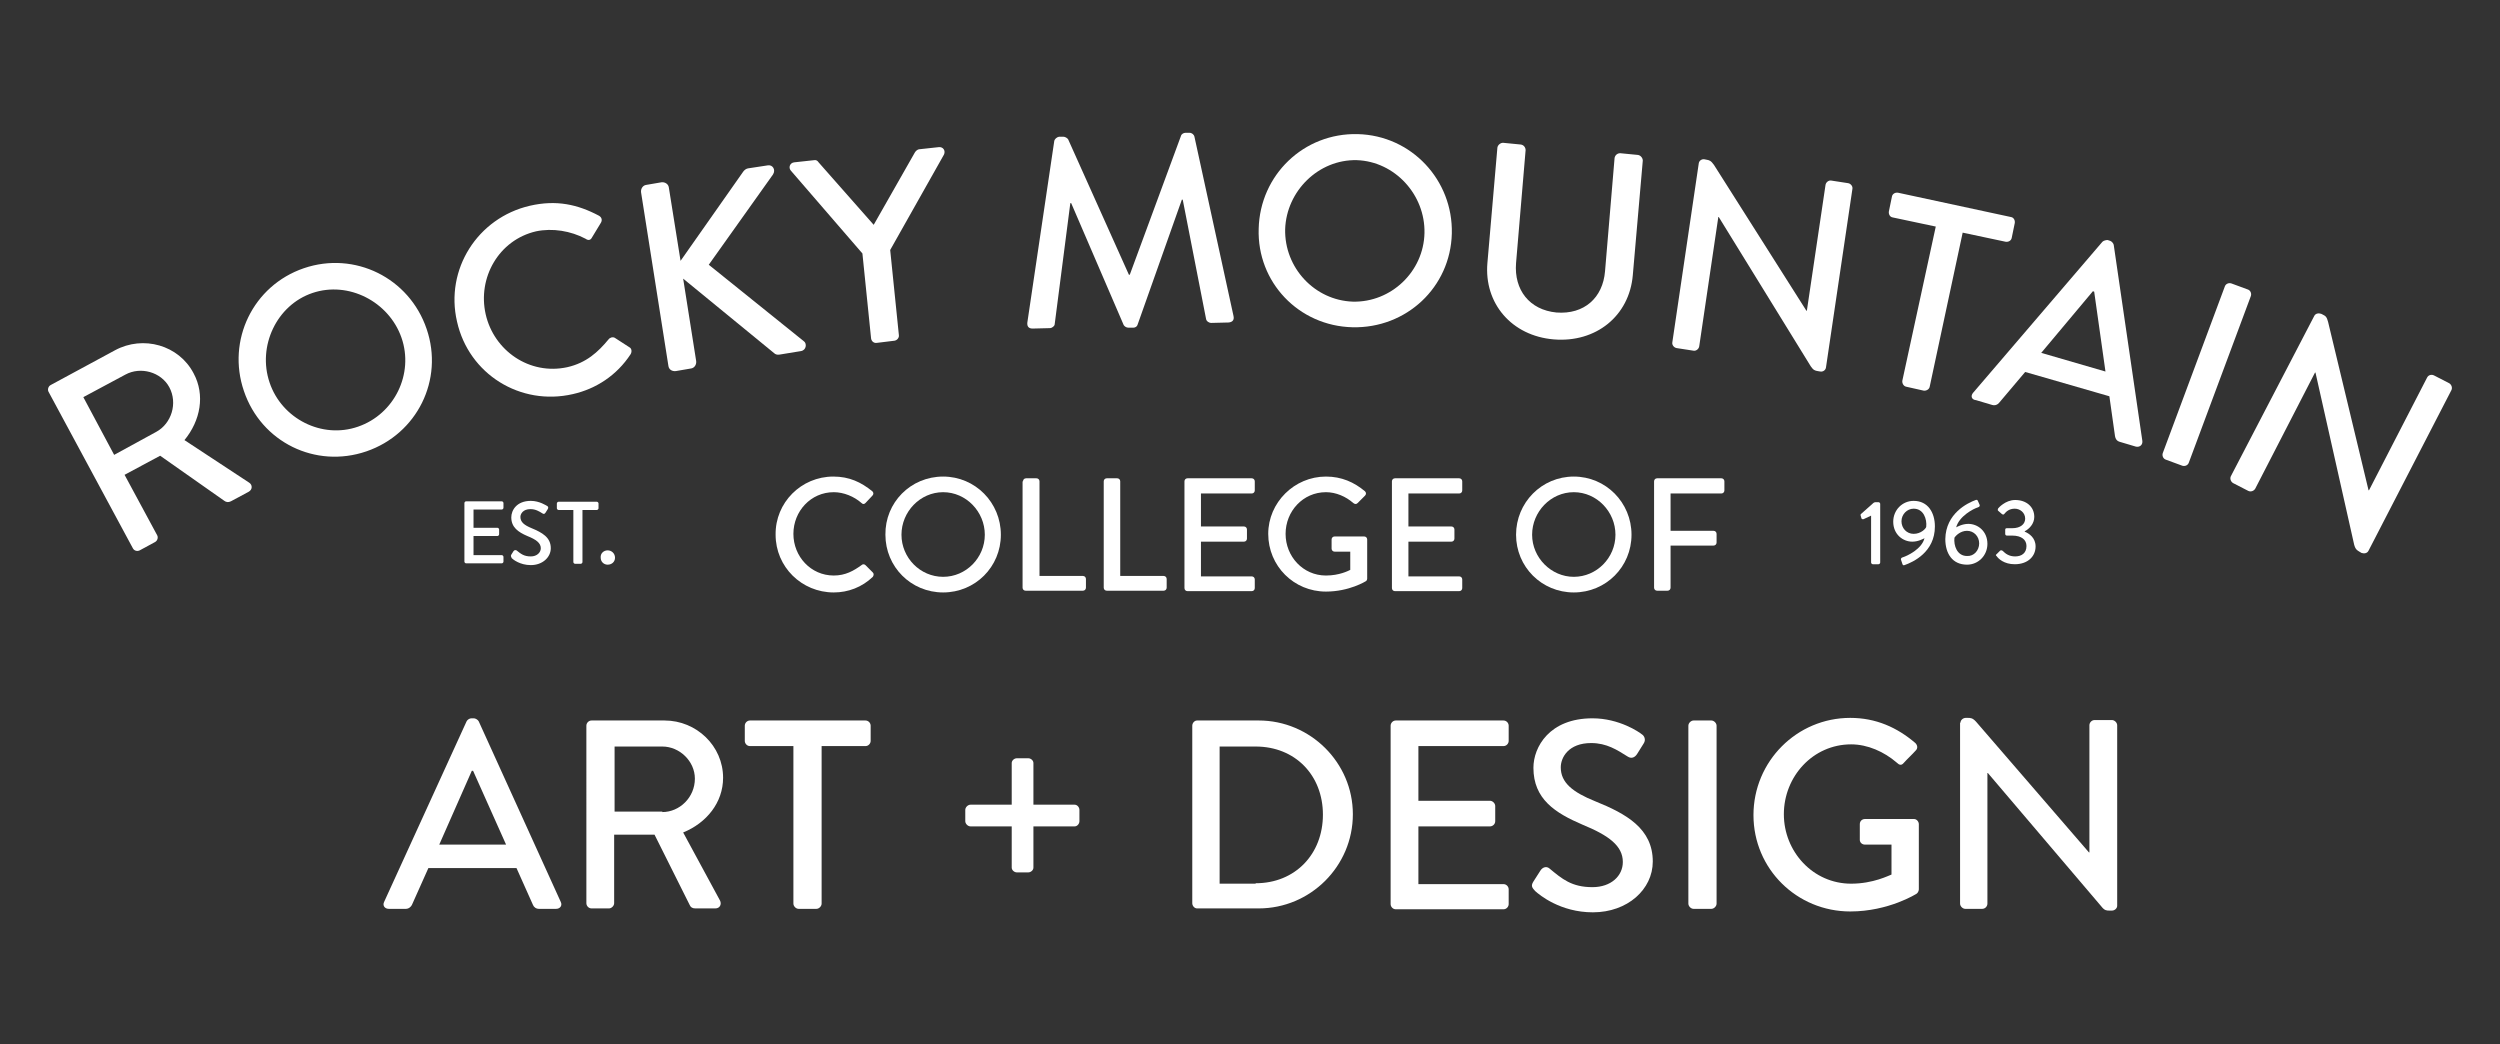 <svg xmlns="http://www.w3.org/2000/svg" xmlns:xlink="http://www.w3.org/1999/xlink" id="Layer_1" x="0px" y="0px" viewBox="0 0 576 240.6" style="enable-background:new 0 0 576 240.6;" xml:space="preserve"><rect x="0" y="0" width="576" height="240.6" fill="#333333" stroke="none"/><style type="text/css">	.st0{fill:#FFFFFF;}</style><g>	<g>		<g>			<g>				<path class="st0" d="M107,115.9c0-0.2,0.2-0.4,0.4-0.4h8.2c0.2,0,0.4,0.2,0.4,0.4v1.1c0,0.2-0.2,0.4-0.4,0.4h-6.5v4.2h5.5     c0.2,0,0.4,0.2,0.4,0.4v1.1c0,0.2-0.2,0.4-0.4,0.4h-5.5v4.4h6.5c0.2,0,0.4,0.2,0.4,0.4v1.1c0,0.2-0.2,0.4-0.4,0.4h-8.2     c-0.2,0-0.4-0.2-0.4-0.4V115.9z"></path>				<path class="st0" d="M117.8,127.8l0.5-0.8c0.2-0.3,0.5-0.3,0.7-0.2c1,0.8,1.7,1.4,3.3,1.4c1.4,0,2.3-0.9,2.3-1.9     c0-1.2-1.1-2-3.1-2.8c-2.1-0.9-3.7-2-3.7-4.3c0-1.6,1.2-3.8,4.5-3.8c2,0,3.6,1.1,3.8,1.2c0.2,0.1,0.3,0.4,0.1,0.7l-0.5,0.8     c-0.2,0.3-0.4,0.4-0.7,0.2c-0.8-0.5-1.6-1-2.8-1c-1.7,0-2.3,1.1-2.3,1.8c0,1.2,0.9,1.9,2.6,2.6c2.4,1,4.4,2.1,4.4,4.6     c0,2.1-1.9,3.9-4.6,3.9c-2.5,0-4.1-1.3-4.4-1.6C117.8,128.3,117.6,128.1,117.8,127.8z"></path>				<path class="st0" d="M132,117.5h-3.3c-0.2,0-0.4-0.2-0.4-0.4v-1.1c0-0.2,0.2-0.4,0.4-0.4h8.8c0.2,0,0.4,0.2,0.4,0.4v1.1     c0,0.2-0.2,0.4-0.4,0.4h-3.3v12c0,0.2-0.2,0.4-0.4,0.4h-1.3c-0.2,0-0.4-0.2-0.4-0.4V117.5z"></path>				<path class="st0" d="M140,126.8c0.9,0,1.7,0.7,1.7,1.7c0,0.9-0.7,1.6-1.7,1.6c-0.9,0-1.6-0.7-1.6-1.6     C138.3,127.5,139.1,126.8,140,126.8z"></path>			</g>		</g>		<g>			<g>				<path class="st0" d="M431.1,118.8l-1.7,0.8c-0.2,0.1-0.4,0-0.5-0.1l-0.2-0.7c-0.1-0.2,0-0.3,0.1-0.4l2.7-2.4     c0.2-0.2,0.4-0.3,0.7-0.3h0.6c0.2,0,0.4,0.2,0.4,0.4v13.5c0,0.2-0.2,0.4-0.4,0.4h-1.3c-0.2,0-0.4-0.2-0.4-0.4V118.8z"></path>				<path class="st0" d="M438.4,128.4c1-0.3,4.4-1.9,5-4.4c-0.2,0.1-1.4,0.8-2.8,0.8c-2.2,0-4.4-1.7-4.4-4.6c0-2.7,2.1-4.8,4.7-4.8     c3.3,0,4.9,2.7,4.9,5.9c0,5.9-5,8.2-7,8.9c-0.3,0.1-0.4,0-0.5-0.3L438,129C437.9,128.8,438,128.5,438.4,128.4z M443.8,121.4     c0.2-1.8-0.6-4.2-2.9-4.2c-1.5,0-2.8,1.3-2.8,2.9c0,1.6,1.2,2.9,2.8,2.9C442.6,123,443.7,121.8,443.8,121.4z"></path>				<path class="st0" d="M455.2,115.2c0.3-0.1,0.4,0,0.5,0.2l0.4,0.9c0.1,0.2,0,0.5-0.4,0.6c-1,0.3-4.3,2-5,4.6     c0.2-0.1,1.4-0.8,2.8-0.8c2.2,0,4.4,1.7,4.4,4.6c0,2.7-2.1,4.8-4.7,4.8c-3.4,0-5-2.6-5-5.9C448.3,118.3,453.3,115.9,455.2,115.2     z M456,125.2c0-1.6-1.2-2.9-2.8-2.9c-1.5,0-2.6,1.1-2.9,1.6c-0.2,1.8,0.6,4.2,2.9,4.2C454.8,128.2,456,126.8,456,125.2z"></path>				<path class="st0" d="M460,127.7l0.8-0.8c0.2-0.2,0.4-0.1,0.6,0c0.7,0.7,1.5,1.3,2.9,1.3c1.4,0,2.6-0.7,2.6-2.4     c0-1.4-1.1-2.4-3.3-2.4h-1.2c-0.2,0-0.4-0.1-0.4-0.4v-0.9c0-0.3,0.1-0.4,0.4-0.4h1.2c2,0,3-1,3-2.2c0-1.4-1.2-2.3-2.4-2.3     c-1.3,0-2,0.7-2.4,1.2c-0.1,0.2-0.4,0.2-0.6,0l-0.8-0.7c-0.2-0.1-0.1-0.4,0-0.6c0,0,1.6-1.9,3.9-1.9c2.5,0,4.4,1.5,4.4,3.9     c0,1.6-1.2,2.8-2.2,3.3v0.1c1,0.4,2.5,1.4,2.5,3.4c0,2.3-1.8,4.1-4.8,4.1c-2.5,0-3.8-1.3-4.2-1.9     C459.8,128,459.8,127.8,460,127.7z"></path>			</g>		</g>	</g>	<g>		<path class="st0" d="M192,109.8c3.7,0,6.4,1.3,9,3.4c0.3,0.3,0.3,0.7,0,1l-1.6,1.7c-0.3,0.3-0.6,0.3-0.9,0   c-1.7-1.5-4.1-2.5-6.4-2.5c-5.3,0-9.3,4.4-9.3,9.6s4,9.6,9.3,9.6c2.7,0,4.6-1.1,6.4-2.4c0.3-0.3,0.7-0.2,0.9,0l1.7,1.7   c0.3,0.3,0.2,0.7,0,1c-2.5,2.4-5.7,3.6-9,3.6c-7.4,0-13.4-5.9-13.4-13.3C178.6,115.8,184.6,109.8,192,109.8z"></path>		<path class="st0" d="M217.3,109.8c7.4,0,13.3,6,13.3,13.4c0,7.4-5.9,13.3-13.3,13.3c-7.4,0-13.3-5.9-13.3-13.3   C203.9,115.8,209.8,109.8,217.3,109.8z M217.3,132.9c5.3,0,9.6-4.4,9.6-9.7c0-5.3-4.3-9.8-9.6-9.8c-5.3,0-9.6,4.5-9.6,9.8   C207.7,128.5,212,132.9,217.3,132.9z"></path>		<path class="st0" d="M235.7,110.9c0-0.4,0.3-0.7,0.7-0.7h2.4c0.4,0,0.7,0.3,0.7,0.7v21.8h10c0.4,0,0.7,0.3,0.7,0.7v2   c0,0.4-0.3,0.7-0.7,0.7h-13.2c-0.4,0-0.7-0.3-0.7-0.7V110.9z"></path>		<path class="st0" d="M254.3,110.9c0-0.4,0.3-0.7,0.7-0.7h2.4c0.4,0,0.7,0.3,0.7,0.7v21.8h10c0.4,0,0.7,0.3,0.7,0.7v2   c0,0.4-0.3,0.7-0.7,0.7H255c-0.4,0-0.7-0.3-0.7-0.7V110.9z"></path>		<path class="st0" d="M272.9,110.9c0-0.4,0.3-0.7,0.7-0.7h14.8c0.4,0,0.7,0.3,0.7,0.7v2.1c0,0.4-0.3,0.7-0.7,0.7h-11.7v7.6h9.9   c0.4,0,0.7,0.3,0.7,0.7v2.1c0,0.4-0.3,0.7-0.7,0.7h-9.9v8h11.7c0.4,0,0.7,0.3,0.7,0.7v2c0,0.4-0.3,0.7-0.7,0.7h-14.8   c-0.4,0-0.7-0.3-0.7-0.7V110.9z"></path>		<path class="st0" d="M305.5,109.8c3.6,0,6.5,1.3,9,3.4c0.3,0.3,0.3,0.7,0,1c-0.6,0.6-1.1,1.1-1.7,1.7c-0.3,0.3-0.6,0.3-1,0   c-1.7-1.5-4-2.5-6.3-2.5c-5.3,0-9.3,4.4-9.3,9.6c0,5.2,4,9.6,9.3,9.6c3.1,0,5.2-1.1,5.6-1.3v-4.2h-3.6c-0.4,0-0.7-0.3-0.7-0.7   v-2.1c0-0.4,0.3-0.7,0.7-0.7h6.8c0.4,0,0.7,0.3,0.7,0.7v9c0,0.2-0.1,0.5-0.3,0.6c0,0-3.8,2.4-9.2,2.4c-7.4,0-13.3-5.9-13.3-13.3   C292.2,115.8,298.2,109.8,305.5,109.8z"></path>		<path class="st0" d="M320.7,110.9c0-0.4,0.3-0.7,0.7-0.7h14.8c0.4,0,0.7,0.3,0.7,0.7v2.1c0,0.4-0.3,0.7-0.7,0.7h-11.7v7.6h9.9   c0.4,0,0.7,0.3,0.7,0.7v2.1c0,0.4-0.3,0.7-0.7,0.7h-9.9v8h11.7c0.4,0,0.7,0.3,0.7,0.7v2c0,0.4-0.3,0.7-0.7,0.7h-14.8   c-0.4,0-0.7-0.3-0.7-0.7V110.9z"></path>		<path class="st0" d="M362.6,109.8c7.4,0,13.3,6,13.3,13.4c0,7.4-5.9,13.3-13.3,13.3c-7.4,0-13.3-5.9-13.3-13.3   C349.3,115.8,355.2,109.8,362.6,109.8z M362.6,132.9c5.3,0,9.6-4.4,9.6-9.7c0-5.3-4.3-9.8-9.6-9.8c-5.3,0-9.6,4.5-9.6,9.8   C353,128.5,357.4,132.9,362.6,132.9z"></path>		<path class="st0" d="M381.1,110.9c0-0.4,0.3-0.7,0.7-0.7h14.8c0.4,0,0.7,0.3,0.7,0.7v2.1c0,0.4-0.3,0.7-0.7,0.7h-11.7v8.6h9.9   c0.4,0,0.7,0.3,0.7,0.7v2c0,0.4-0.3,0.7-0.7,0.7h-9.9v9.7c0,0.4-0.3,0.7-0.7,0.7h-2.4c-0.4,0-0.7-0.3-0.7-0.7V110.9z"></path>	</g>	<g>		<path class="st0" d="M88.5,207.8l19-41.6c0.2-0.4,0.7-0.7,1.1-0.7h0.6c0.3,0,0.9,0.3,1.1,0.7l18.9,41.6c0.4,0.8-0.1,1.6-1.1,1.6   h-3.9c-0.7,0-1.2-0.4-1.4-0.9l-3.8-8.5H98.7l-3.8,8.5c-0.2,0.4-0.7,0.9-1.4,0.9h-3.9C88.6,209.4,88.1,208.6,88.5,207.8z    M116.6,194.6l-7.6-17h-0.3l-7.5,17H116.6z"></path>		<path class="st0" d="M135.1,167.2c0-0.6,0.5-1.2,1.2-1.2h16.8c7.4,0,13.5,5.9,13.5,13.2c0,5.7-3.8,10.4-9.2,12.6l8.5,15.7   c0.4,0.8,0,1.8-1.1,1.8h-4.6c-0.7,0-1.1-0.3-1.3-0.8l-8.1-16.2h-9.3v15.8c0,0.6-0.6,1.2-1.2,1.2h-4c-0.7,0-1.2-0.6-1.2-1.2V167.2z    M152.6,187.1c4,0,7.5-3.4,7.5-7.7c0-4-3.5-7.4-7.5-7.4h-11v15H152.6z"></path>		<path class="st0" d="M182.9,171.9h-10.1c-0.7,0-1.2-0.6-1.2-1.2v-3.5c0-0.6,0.5-1.2,1.2-1.2h26.6c0.7,0,1.2,0.6,1.2,1.2v3.5   c0,0.6-0.5,1.2-1.2,1.2h-10.1v36.3c0,0.6-0.6,1.2-1.2,1.2h-4.1c-0.6,0-1.2-0.6-1.2-1.2V171.9z"></path>		<path class="st0" d="M233.1,190.4h-9.5c-0.6,0-1.2-0.6-1.2-1.2v-2.6c0-0.6,0.6-1.2,1.2-1.2h9.5v-9.6c0-0.6,0.6-1.1,1.2-1.1h2.6   c0.6,0,1.2,0.5,1.2,1.1v9.6h9.5c0.6,0,1.1,0.6,1.1,1.2v2.6c0,0.6-0.5,1.2-1.1,1.2h-9.5v9.5c0,0.6-0.6,1.1-1.2,1.1h-2.6   c-0.6,0-1.2-0.5-1.2-1.1V190.4z"></path>		<path class="st0" d="M274.7,167.2c0-0.6,0.5-1.2,1.1-1.2H290c11.9,0,21.7,9.7,21.7,21.6c0,12-9.8,21.7-21.7,21.7h-14.2   c-0.6,0-1.1-0.6-1.1-1.2V167.2z M289.3,203.5c9.1,0,15.5-6.7,15.5-15.8c0-9.1-6.4-15.7-15.5-15.7H281v31.6H289.3z"></path>		<path class="st0" d="M320.4,167.2c0-0.6,0.5-1.2,1.2-1.2h24.8c0.7,0,1.2,0.6,1.2,1.2v3.5c0,0.6-0.5,1.2-1.2,1.2h-19.6v12.6h16.5   c0.6,0,1.2,0.6,1.2,1.2v3.5c0,0.7-0.6,1.2-1.2,1.2h-16.5v13.3h19.6c0.7,0,1.2,0.6,1.2,1.2v3.4c0,0.6-0.5,1.2-1.2,1.2h-24.8   c-0.7,0-1.2-0.6-1.2-1.2V167.2z"></path>		<path class="st0" d="M353.3,203.1l1.6-2.5c0.5-0.8,1.4-1.1,2.1-0.5c2.9,2.4,5.1,4.3,9.9,4.3c4.3,0,7-2.6,7-5.8   c0-3.7-3.2-6.1-9.3-8.6c-6.3-2.7-11.3-5.9-11.3-13.1c0-4.8,3.7-11.4,13.6-11.4c6.2,0,10.8,3.2,11.4,3.7c0.5,0.3,1,1.2,0.4,2.1   l-1.5,2.4c-0.5,0.8-1.3,1.2-2.2,0.6c-2.4-1.5-4.8-3.1-8.4-3.1c-5.2,0-7,3.3-7,5.6c0,3.5,2.7,5.7,7.9,7.8   c7.2,2.9,13.3,6.3,13.3,13.9c0,6.4-5.8,11.7-13.8,11.7c-7.5,0-12.3-4-13.3-4.9C353.1,204.6,352.6,204.2,353.3,203.1z"></path>		<path class="st0" d="M389,167.2c0-0.6,0.6-1.2,1.2-1.2h4.1c0.6,0,1.2,0.6,1.2,1.2v41c0,0.6-0.6,1.2-1.2,1.2h-4.1   c-0.6,0-1.2-0.6-1.2-1.2V167.2z"></path>		<path class="st0" d="M426.3,165.4c5.9,0,10.8,2.2,15,5.8c0.5,0.5,0.6,1.2,0.1,1.7c-0.9,1-1.9,1.9-2.8,2.9c-0.5,0.6-1,0.5-1.6-0.1   c-2.9-2.5-6.7-4.2-10.5-4.2c-8.8,0-15.5,7.4-15.5,16.1c0,8.6,6.7,16,15.5,16c5.1,0,8.7-1.9,9.3-2.1v-6.9h-6.1   c-0.7,0-1.2-0.5-1.2-1.1v-3.6c0-0.7,0.5-1.2,1.2-1.2h11.3c0.6,0,1.1,0.6,1.1,1.2v15c0,0.3-0.2,0.8-0.5,1c0,0-6.4,4.1-15.3,4.1   c-12.3,0-22.3-9.8-22.3-22.2S414,165.4,426.3,165.4z"></path>		<path class="st0" d="M451.7,166.5c0-0.6,0.6-1.1,1.2-1.1h0.5c0.6,0,1.1,0,1.9,0.9l26,30.1h0.1v-29.3c0-0.6,0.5-1.2,1.2-1.2h4   c0.6,0,1.2,0.6,1.2,1.2v41.6c0,0.6-0.6,1.1-1.2,1.1h-0.6c-0.6,0-1.1,0-1.8-0.9L458,178.1h-0.1v30.1c0,0.6-0.5,1.2-1.2,1.2h-3.9   c-0.6,0-1.2-0.6-1.2-1.2V166.5z"></path>	</g>	<g>		<path class="st0" d="M11.2,90.3c-0.3-0.5-0.1-1.3,0.5-1.6l14.8-8c6.5-3.5,14.7-1.2,18.1,5.3c2.7,5,1.6,10.9-2.1,15.4l14.9,9.8   c0.8,0.5,0.8,1.6-0.1,2.1l-4.1,2.2c-0.6,0.3-1.1,0.2-1.5-0.1l-14.8-10.4l-8.2,4.4l7.5,13.9c0.3,0.5,0.1,1.3-0.5,1.6l-3.5,1.9   c-0.6,0.3-1.3,0.1-1.6-0.5L11.2,90.3z M36,99.5c3.5-1.9,5-6.6,3-10.3c-1.9-3.5-6.6-4.8-10.1-2.9l-9.7,5.2l7.1,13.3L36,99.5z"></path>		<path class="st0" d="M70,61.8c11.7-4,24.3,2.2,28.3,14c4,11.7-2.2,24.2-13.9,28.2c-11.7,4-24.2-2.1-28.2-13.9   C52.2,78.4,58.3,65.8,70,61.8z M82.5,98.3c8.4-2.9,12.9-12.2,10-20.5C89.6,69.5,80.3,64.7,72,67.5c-8.3,2.8-12.7,12.3-9.9,20.6   C64.9,96.5,74.2,101.2,82.5,98.3z"></path>		<path class="st0" d="M122.1,47.4c6.1-1.4,11-0.3,15.9,2.3c0.7,0.4,0.8,1.1,0.4,1.7l-2,3.3c-0.3,0.6-0.8,0.8-1.5,0.3   c-3.4-1.8-7.6-2.5-11.4-1.7c-8.6,2-13.5,10.7-11.6,19.1c1.9,8.4,10.1,14.1,18.8,12.2c4.4-1,7.1-3.5,9.5-6.4c0.4-0.5,1-0.6,1.4-0.4   L145,80c0.6,0.3,0.6,1.1,0.3,1.6c-3.2,4.9-8,8-13.3,9.2c-12.1,2.8-24-4.6-26.7-16.7C102.5,62.1,110,50.2,122.1,47.4z"></path>		<path class="st0" d="M147.7,44.3c-0.1-0.8,0.4-1.6,1.2-1.7l3.5-0.6c0.8-0.1,1.6,0.4,1.7,1.2l2.7,16.9l14.4-20.5   c0.2-0.3,0.6-0.7,1.1-0.8l4.6-0.7c1.1-0.2,1.9,1,1.2,2.1l-14.8,20.8l22,17.7c0.6,0.5,0.5,2-0.8,2.2l-4.9,0.8   c-0.6,0.1-1-0.1-1.2-0.3l-21-17.2l3,19c0.1,0.8-0.4,1.6-1.2,1.7l-3.5,0.6c-0.9,0.1-1.6-0.4-1.7-1.2L147.7,44.3z"></path>		<path class="st0" d="M201.3,51.8l9.5-16.7c0.2-0.3,0.5-0.6,0.9-0.7l4.6-0.5c1-0.1,1.6,0.8,1.2,1.7l-12.4,22l2,19.6   c0.1,0.6-0.4,1.2-1,1.3L202,79c-0.7,0.1-1.2-0.4-1.3-1l-2-19.6l-16.5-19.1c-0.6-0.7-0.2-1.8,0.8-1.9l4.6-0.5   c0.5-0.1,0.8,0.2,1,0.5l12.7,14.4L201.3,51.8z"></path>		<path class="st0" d="M242.9,32.5c0.1-0.5,0.6-0.9,1.1-1l1,0c0.4,0,0.9,0.3,1.1,0.6l14,31.2l0.2,0l11.8-32c0.1-0.4,0.6-0.7,1-0.7   l1,0c0.5,0,1,0.4,1.1,0.9l9,41.3c0.2,0.9-0.2,1.4-1.1,1.5l-4,0.1c-0.6,0-1.1-0.4-1.2-0.8L272.5,46c-0.1,0-0.2,0-0.2,0l-10.2,28.8   c-0.1,0.4-0.5,0.7-1,0.7l-1.1,0c-0.5,0-0.9-0.3-1.1-0.6l-12.1-28.1c-0.1,0-0.2,0-0.2,0L243,74.7c0,0.4-0.6,0.9-1.1,0.9l-4,0.1   c-0.9,0-1.3-0.5-1.2-1.4L242.9,32.5z"></path>		<path class="st0" d="M312.8,30.9c12.4,0.3,22,10.6,21.7,22.9c-0.3,12.4-10.5,21.9-22.9,21.6C299.2,75.1,289.6,65,290,52.7   C290.3,40.3,300.4,30.6,312.8,30.9z M311.7,69.5c8.8,0.2,16.3-6.9,16.5-15.8c0.2-8.8-6.8-16.5-15.6-16.8   c-8.8-0.2-16.2,7.1-16.5,15.9C295.9,61.7,302.9,69.2,311.7,69.5z"></path>		<path class="st0" d="M345,34c0.1-0.6,0.7-1.1,1.3-1.1l4.1,0.4c0.7,0.1,1.1,0.7,1.1,1.3l-2.2,26c-0.5,6.2,3.1,10.8,9.3,11.4   c6.4,0.5,10.7-3.4,11.2-9.5l2.2-26.1c0.1-0.6,0.6-1.1,1.3-1.1l4.1,0.4c0.6,0.1,1.1,0.7,1.1,1.3l-2.3,26.4   c-0.8,9.4-8.5,15.6-18.2,14.8c-9.7-0.8-16.1-8.3-15.3-17.6L345,34z"></path>		<path class="st0" d="M391.4,37.6c0.1-0.6,0.7-1,1.3-0.9l0.5,0.1c0.6,0.1,1,0.2,1.7,1.2l21.3,33.6l0.1,0l4.3-29   c0.1-0.6,0.7-1.1,1.3-1l3.9,0.6c0.6,0.1,1.1,0.7,1,1.3l-6.1,41.2c-0.1,0.6-0.7,1-1.3,0.9l-0.6-0.1c-0.6-0.1-1-0.2-1.6-1.1L396,50   l-0.1,0l-4.4,29.8c-0.1,0.6-0.7,1.1-1.3,1l-3.9-0.6c-0.6-0.1-1.1-0.7-1-1.3L391.4,37.6z"></path>		<path class="st0" d="M446,52.2l-9.9-2.1c-0.7-0.1-1-0.8-0.9-1.4l0.7-3.4c0.1-0.6,0.7-1,1.4-0.9l26,5.6c0.7,0.1,1,0.8,0.9,1.4   l-0.7,3.4c-0.1,0.6-0.7,1-1.4,0.9l-9.9-2.1l-7.6,35.5c-0.1,0.6-0.8,1-1.4,0.9l-4-0.9c-0.6-0.1-1-0.8-0.9-1.4L446,52.2z"></path>		<path class="st0" d="M454.6,90.5l29.8-34.8c0.3-0.3,0.9-0.4,1.2-0.4l0.6,0.2c0.3,0.1,0.7,0.5,0.8,0.9l6.6,45.2   c0.1,0.9-0.6,1.5-1.5,1.3l-3.7-1.1c-0.7-0.2-1-0.7-1.1-1.3l-1.3-9.2l-19.4-5.6l-6,7.1c-0.3,0.4-0.9,0.7-1.6,0.5l-3.7-1.1   C454.2,92.1,454,91.2,454.6,90.5z M485.1,85.6l-2.6-18.4l-0.3-0.1l-11.9,14.2L485.1,85.6z"></path>		<path class="st0" d="M512.6,66c0.2-0.6,0.9-0.9,1.5-0.7l3.8,1.4c0.6,0.2,0.9,0.9,0.7,1.5l-14.3,38.4c-0.2,0.6-0.9,0.9-1.5,0.7   l-3.8-1.4c-0.6-0.2-0.9-0.9-0.7-1.5L512.6,66z"></path>		<path class="st0" d="M533.2,72.8c0.3-0.6,1-0.7,1.6-0.5l0.4,0.2c0.6,0.3,0.9,0.5,1.2,1.7l9.3,38.7l0.1,0.1l13.4-26   c0.3-0.6,1-0.8,1.6-0.5l3.5,1.8c0.5,0.3,0.8,1,0.5,1.6l-19.1,37c-0.3,0.6-1,0.7-1.6,0.5l-0.5-0.3c-0.5-0.3-0.9-0.5-1.2-1.6   l-8.9-39.6l-0.1-0.1l-13.8,26.8c-0.3,0.5-1,0.8-1.6,0.5l-3.5-1.8c-0.5-0.3-0.8-1-0.5-1.6L533.2,72.8z"></path>	</g></g></svg>